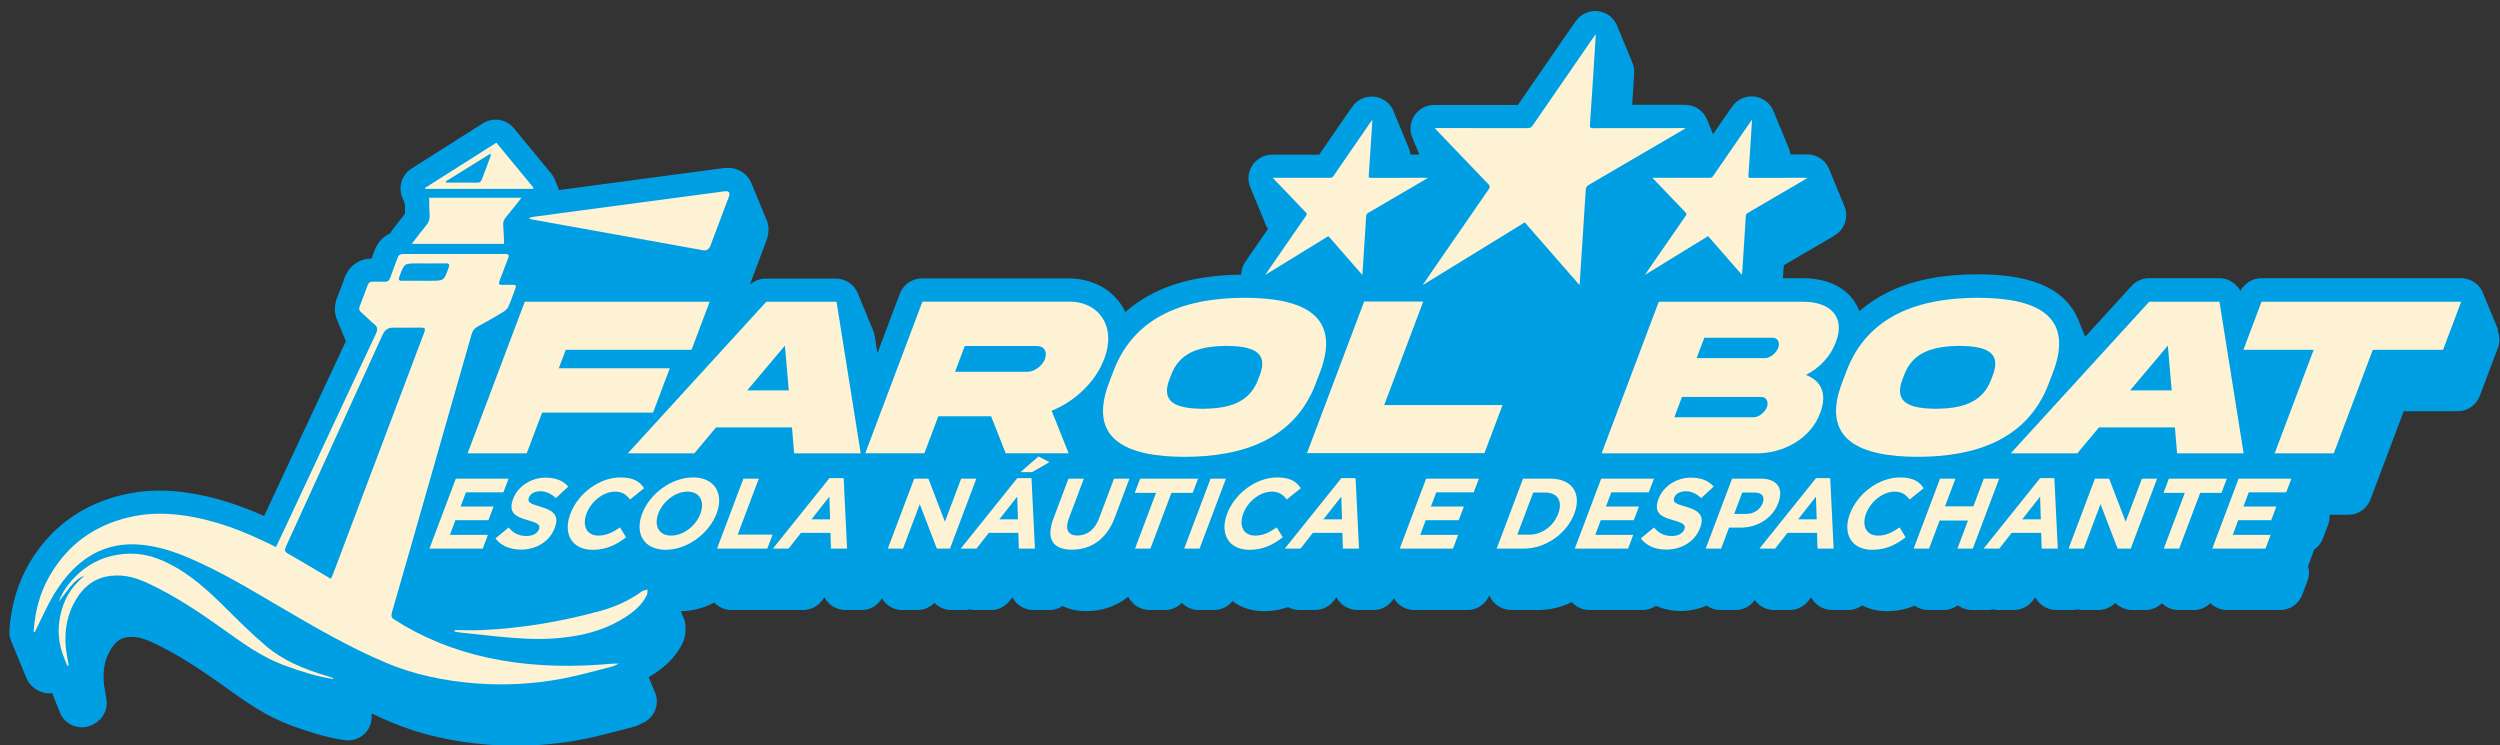 <svg xmlns="http://www.w3.org/2000/svg" id="Camada_1" viewBox="0 0 1382.61 412.12"><rect x="0" y="0" width="1382.61" height="412.12" fill="#333333" stroke="none"/><defs><style>      .st0 {        fill: #009fe3;      }      .st1 {        fill: #fdf3d4;      }    </style></defs><path class="st0" d="M1381.51,182.24c-.1-.28-.22-.55-.34-.82-.1-.28-.22-.55-.34-.82-.1-.28-.22-.55-.34-.82-.1-.28-.22-.55-.34-.82-.1-.28-.22-.55-.34-.82-.1-.28-.22-.55-.34-.82-.1-.28-.22-.55-.34-.82-.1-.28-.22-.55-.34-.82-.1-.28-.22-.55-.34-.82-.1-.28-.22-.55-.34-.82-.1-.28-.22-.55-.34-.82-.1-.28-.22-.55-.34-.82-.1-.28-.22-.55-.34-.82-.1-.28-.22-.55-.34-.82-.1-.28-.22-.55-.34-.82-.1-.28-.22-.55-.34-.82-.1-.28-.22-.55-.34-.82-.1-.28-.22-.55-.34-.82-.1-.28-.22-.55-.34-.82-.1-.28-.22-.55-.34-.82-.1-.28-.22-.55-.34-.82-.1-.28-.22-.55-.34-.82-.1-.28-.22-.55-.34-.82-.1-.28-.22-.55-.34-.82-.38-1.07-.89-2.09-1.55-3.05-2.44-3.53-6.46-5.63-10.74-5.63h-110.42c-4.95,0-9.42,2.8-11.63,7.14-2.18-4.28-6.61-7.14-11.63-7.14h-38.86c-3.67,0-7.17,1.54-9.65,4.25l-25.67,28.1c-.03-.08-.08-.16-.11-.24-.11-.28-.22-.55-.34-.82-.11-.28-.22-.55-.34-.82-.11-.28-.22-.55-.34-.82-.11-.28-.22-.55-.34-.82-.11-.28-.22-.55-.34-.82-.11-.28-.22-.55-.34-.82-.11-.28-.22-.55-.34-.82-.11-.28-.22-.55-.34-.82-.11-.28-.22-.55-.34-.82-.11-.28-.22-.55-.34-.82-.11-.28-.22-.55-.34-.82-.9-2.28-2.05-4.45-3.47-6.5-8.72-12.61-25.82-18.74-52.29-18.74-19.78.04-35.97,3.28-49.48,9.91-5.88,2.88-11.14,6.4-15.81,10.5,0-.01-.01-.02-.02-.03-.11-.28-.22-.56-.34-.82-.77-1.9-1.66-3.46-2.47-4.64-5.61-8.21-15.67-12.73-28.33-12.73h-11.14c.15-2.39.31-4.78.46-7.16,7.08-4.12,14.15-8.26,21.22-12.4l5.69-3.33c.39-.23.78-.48,1.29-.81l.41-.27c4.85-3.15,7.05-9.12,5.4-14.67-.16-.56-.37-1.09-.61-1.61-.1-.28-.22-.55-.34-.82-.1-.28-.22-.55-.34-.82-.1-.28-.22-.55-.34-.82-.1-.28-.22-.55-.34-.82-.1-.28-.22-.55-.34-.82-.1-.28-.22-.55-.34-.82-.1-.28-.22-.55-.34-.82-.1-.28-.22-.55-.34-.82-.1-.28-.22-.55-.34-.82-.1-.28-.22-.55-.34-.82-.1-.28-.22-.55-.34-.82-.1-.28-.22-.55-.34-.82-.1-.28-.22-.55-.34-.82-.1-.28-.22-.55-.34-.82-.1-.28-.22-.55-.34-.82-.1-.28-.22-.55-.34-.82-.1-.28-.22-.55-.34-.82-.1-.28-.22-.55-.34-.82-.1-.28-.22-.55-.34-.82-.1-.28-.22-.55-.34-.82-.1-.28-.22-.55-.34-.82-.1-.28-.22-.55-.34-.82-.1-.28-.22-.55-.34-.82-.1-.28-.22-.55-.34-.82-1.88-5.11-6.75-8.56-12.26-8.56,0,0-4.65,0-9.34,0-.16-1.37-.53-2.68-1.08-3.9-.1-.28-.21-.55-.34-.82-.1-.28-.21-.55-.34-.82-.1-.28-.21-.55-.34-.82-.1-.28-.21-.55-.34-.82-.1-.28-.21-.55-.34-.82-.1-.28-.21-.55-.34-.82-.1-.28-.21-.55-.34-.82-.1-.28-.21-.55-.34-.82-.1-.28-.21-.55-.34-.82-.1-.28-.21-.55-.34-.82-.1-.28-.21-.55-.34-.82-.1-.28-.21-.55-.34-.82-.1-.28-.21-.55-.34-.82-.1-.28-.21-.55-.34-.82-.1-.28-.21-.55-.34-.82-.1-.28-.21-.55-.34-.82-.1-.28-.21-.55-.34-.82-.1-.28-.21-.55-.34-.82-.1-.28-.21-.55-.34-.82-.1-.28-.21-.55-.34-.82-.1-.28-.21-.55-.34-.82-.1-.28-.21-.55-.34-.82-.1-.28-.21-.55-.34-.82-.1-.28-.21-.55-.34-.82-1.32-3.51-4.11-6.38-7.81-7.7-1.45-.52-2.94-.77-4.42-.77-4.09,0-8.05,1.93-10.56,5.37l-.43.59c-.33.45-.57.78-.8,1.11l-3.78,5.48c-1.91,2.77-3.82,5.55-5.74,8.32-.04-.09-.07-.17-.11-.25-.1-.28-.22-.55-.34-.82-.1-.28-.22-.55-.34-.82-.1-.28-.22-.55-.34-.82-.1-.28-.22-.55-.34-.82-.1-.28-.22-.55-.34-.82-.1-.28-.22-.55-.34-.82-.1-.28-.22-.55-.34-.82-.1-.28-.22-.55-.34-.82-.1-.28-.22-.55-.34-.82-1.88-5.11-6.75-8.56-12.26-8.56h-22.64c-2.22,0-4.45,0-6.67,0l.4-6.22c.16-2.46.31-4.91.46-7.53l.23-3.77c.13-2.19-.29-4.31-1.15-6.2-.1-.28-.21-.55-.34-.82-.1-.28-.21-.55-.34-.82-.1-.28-.21-.55-.34-.82-.1-.28-.21-.55-.34-.82-.1-.28-.21-.55-.34-.82-.1-.28-.21-.55-.34-.82-.1-.28-.21-.55-.34-.82-.1-.28-.21-.55-.34-.82-.1-.28-.21-.55-.34-.82-.1-.28-.21-.55-.34-.82-.1-.28-.21-.55-.34-.82-.1-.28-.21-.55-.34-.82-.1-.28-.21-.55-.34-.82-.1-.28-.21-.55-.34-.82-.1-.28-.21-.55-.34-.82-.1-.28-.21-.55-.34-.82-.1-.28-.21-.55-.34-.82-.1-.28-.21-.55-.34-.82-.1-.28-.21-.55-.34-.82-.1-.28-.21-.55-.34-.82-.1-.28-.21-.55-.34-.82-.1-.28-.21-.55-.34-.82-.1-.28-.21-.55-.34-.82-.1-.28-.21-.55-.34-.82-1.32-3.51-4.11-6.37-7.8-7.7-1.45-.52-2.95-.77-4.43-.77-4.08,0-8.04,1.92-10.55,5.36l-.7.95c-.49.66-.84,1.15-1.19,1.64l-5.63,8.16c-8.11,11.75-16.47,23.85-24.71,35.85-7.89-.02-15.79-.02-23.69-.02h-22.63c-5.2,0-9.9,3.08-11.97,7.84-1.5,3.44-1.42,7.27.06,10.58.1.28.22.55.34.82.1.28.22.55.34.82.1.28.22.55.34.82.1.28.21.55.34.82.1.28.22.55.34.82.1.28.22.55.34.82.1.28.21.55.34.82.1.28.22.55.34.82.1.28.21.55.34.82.1.28.21.55.34.82.1.28.22.55.34.82,0,0,0,0,0,0-1.48,0-3.18,0-4.89,0-.16-1.37-.53-2.68-1.08-3.9-.1-.28-.21-.55-.34-.82-.1-.28-.21-.55-.34-.82-.1-.28-.21-.55-.34-.82-.1-.28-.21-.55-.34-.82-.1-.28-.21-.55-.34-.82-.1-.28-.21-.55-.34-.82-.1-.28-.21-.55-.34-.82-.1-.28-.21-.55-.34-.82-.1-.28-.21-.55-.34-.82-.1-.28-.21-.55-.34-.82-.1-.28-.21-.55-.34-.82-.1-.28-.21-.55-.34-.82-.1-.28-.21-.55-.34-.82-.1-.28-.21-.55-.34-.82-.1-.28-.21-.55-.34-.82-.1-.28-.21-.55-.34-.82-.1-.28-.21-.55-.34-.82-.1-.28-.21-.55-.34-.82-.1-.28-.21-.55-.34-.82-.1-.28-.21-.55-.34-.82-.1-.28-.21-.55-.34-.82-.1-.28-.21-.55-.34-.82-.1-.28-.21-.55-.34-.82-.1-.28-.21-.55-.34-.82-1.32-3.51-4.11-6.38-7.81-7.7-1.45-.52-2.94-.77-4.42-.77-4.09,0-8.05,1.93-10.56,5.37l-.43.59c-.33.45-.57.78-.8,1.11l-3.78,5.48c-4.5,6.52-9.01,13.05-13.5,19.58-4.07,0-8.14,0-12.21,0h-13.82c-5.19,0-9.89,3.08-11.97,7.83-1.5,3.44-1.42,7.28.06,10.58.1.28.21.55.34.82.1.28.22.55.34.82.1.28.21.55.34.82.1.28.21.55.34.82.1.28.22.55.34.82.1.28.22.55.34.82.1.28.21.55.34.82.1.28.22.55.34.82.1.28.22.55.34.82.1.28.21.55.34.82.1.28.22.55.34.82.1.28.22.55.34.82.1.28.22.55.34.82.1.28.21.55.34.82.1.28.22.55.34.82.1.28.21.55.34.82.1.28.21.55.34.82.1.28.22.55.34.82.1.28.22.55.34.82.1.28.21.55.34.82.1.28.22.55.34.82.1.28.22.55.34.82.1.28.21.55.34.82.1.28.22.55.34.82.38,1.03.89,2.01,1.52,2.93-2.23,3.23-4.47,6.46-6.69,9.7l-3.34,4.84c-.55.8-1.09,1.6-1.69,2.5l-.89,1.32c-1.43,2.12-2.16,4.53-2.23,6.95-19.05.21-34.73,3.44-47.87,9.89-6.03,2.96-11.42,6.58-16.17,10.82-.7-1.47-1.51-2.9-2.43-4.26-6.22-9.12-16.79-14.35-28.98-14.35h-81.11c-5.44,0-10.31,3.37-12.22,8.46l-12.4,32.89-1.55-9.7c-.19-1.21-.55-2.35-1.04-3.42-.11-.28-.21-.55-.34-.82-.11-.28-.21-.56-.34-.82-.11-.28-.21-.55-.34-.82-.11-.28-.21-.55-.34-.82-.11-.28-.21-.56-.34-.82-.11-.28-.21-.55-.34-.82-.11-.28-.21-.55-.34-.82-.11-.28-.21-.56-.34-.82-.11-.28-.21-.55-.34-.82-.11-.28-.21-.55-.34-.82-.11-.28-.21-.56-.34-.82-.11-.28-.21-.56-.34-.82-.11-.28-.21-.55-.34-.82-.11-.28-.21-.55-.34-.82-.11-.28-.21-.56-.34-.82-.11-.28-.21-.55-.34-.82-.11-.28-.21-.55-.34-.82-.11-.28-.21-.56-.34-.82-.11-.28-.21-.55-.34-.82-.11-.28-.21-.55-.34-.82-.11-.28-.21-.56-.34-.82-.11-.28-.21-.55-.34-.82-.11-.28-.21-.55-.34-.82-.11-.28-.21-.56-.34-.82-1.89-4.98-6.69-8.42-12.2-8.42h-38.86c-3.27,0-6.39,1.23-8.79,3.41l8.73-23.16c.98-2.59,2.88-7.64.45-12.94-.1-.27-.21-.55-.34-.82-.1-.27-.21-.55-.34-.82-.1-.27-.21-.55-.34-.82-.1-.27-.21-.55-.34-.82-.1-.27-.21-.55-.34-.82-.1-.27-.21-.55-.34-.82-.1-.27-.21-.55-.34-.82-.1-.27-.21-.55-.34-.82-.1-.27-.21-.55-.34-.82-.1-.27-.21-.55-.34-.82-.1-.27-.21-.55-.34-.82-.1-.27-.21-.55-.34-.82-.1-.27-.21-.55-.34-.82-.1-.27-.21-.55-.34-.82-.1-.27-.21-.55-.34-.82-.1-.27-.21-.55-.34-.82-.1-.27-.21-.55-.34-.82-.1-.27-.21-.55-.34-.82-.1-.27-.21-.55-.34-.82-.1-.27-.21-.55-.34-.82-.1-.27-.21-.55-.34-.82-.1-.27-.21-.55-.34-.82-.1-.27-.21-.55-.34-.82-.1-.27-.21-.55-.34-.82-.37-.98-.86-1.96-1.55-2.95-2.59-3.75-6.83-5.91-11.61-5.91-1.4,0-2.64.17-4.07.36-29.75,3.97-59.5,7.93-89.25,11.91-.07-.17-.14-.33-.22-.49-.1-.28-.21-.55-.34-.82-.1-.28-.21-.55-.34-.82-.1-.28-.21-.55-.34-.82-.1-.28-.21-.55-.34-.82-.1-.28-.21-.55-.34-.82-.1-.28-.21-.55-.34-.82-.5-1.33-1.2-2.61-2.15-3.76l-20.64-25.02c-2.56-3.11-6.3-4.75-10.09-4.75-2.4,0-4.83.66-6.99,2.03l-39.53,25.06c-5.45,3.46-7.54,10.36-4.97,16.24.1.28.22.55.34.82.1.28.22.55.34.82.1.28.22.55.34.82.09.25.2.5.31.75,0,.1,0,.2,0,.29.02,1.67.04,3.38.11,5.11-1.58,1.94-3.06,3.87-4.6,5.9-.78,1.02-1.58,2.08-2.43,3.17-.47.61-.88,1.25-1.23,1.92-4.02,1.76-7.12,5.15-8.74,9.77-.47,1.34-.98,2.72-1.53,4.15-6.98.05-12.59,4.12-15.02,10.9-1.12,3.13-2.44,6.77-3.9,10.3-1.84,4.45-1.8,9.02-.06,12.96.1.28.22.55.34.82.1.28.22.55.34.82.1.28.22.55.34.82.1.28.22.55.34.82.1.28.22.55.34.82.1.28.22.55.34.82.1.28.22.55.34.82.1.28.22.55.34.82.1.28.22.55.34.82.1.28.22.55.34.82.1.28.22.55.34.82.1.28.22.55.34.82.1.28.22.55.34.82.1.28.22.55.34.82,0,.01,0,.03.01.04-11.28,24.03-22.62,48.3-33.63,71.86,0,0-11.46,24.52-11.61,24.83-12.47-5.59-27.08-10.86-44.21-13.13-4.78-.64-9.25-.94-13.67-.94-7.16,0-13.96.81-20.8,2.47-19.03,4.63-34.36,14.5-45.56,29.31-9.97,13.19-15.4,28.06-16.62,45.53-.14,2.16.26,4.25,1.09,6.14.11.3.23.6.36.89.1.28.22.55.34.82.1.28.21.55.34.82.1.28.21.55.34.82.1.28.22.55.34.82.1.28.21.55.34.82.1.28.21.55.34.82.1.28.22.55.34.82.1.28.22.55.34.82.1.28.21.55.34.82.1.28.22.55.34.82.1.28.22.55.34.82.1.28.21.55.34.82.1.28.21.55.34.82.1.28.22.55.34.82.1.28.21.55.34.82.1.28.21.55.34.82.1.28.22.55.34.82.1.28.21.55.34.82.1.28.21.55.34.82.1.28.22.55.34.82.1.28.21.55.34.82.1.28.21.55.34.82.11.3.24.6.37.89,1.21,3.2,3.66,5.89,6.99,7.44,1.85.94,3.88,1.42,5.92,1.42.49,0,.99-.04,1.48-.1.07.18.15.36.22.54.02.06.06.12.08.19.08.21.17.42.25.64.02.06.06.12.08.19.08.21.17.42.25.64.02.06.06.12.08.19.08.21.17.42.25.64.02.06.06.12.08.19.08.21.17.42.25.64.02.06.06.12.08.19.08.21.17.42.25.64.02.06.06.12.08.19.08.21.17.42.25.64.02.06.06.12.08.19.08.21.17.42.25.64.02.06.06.12.08.19.08.21.17.42.25.64.02.06.06.12.08.19.08.21.17.42.25.64.02.06.06.12.08.19.08.21.17.42.25.64.02.06.06.12.08.19.08.21.17.42.25.64.02.06.06.12.08.19.08.21.17.42.25.64,1.35,3.49,4.13,6.24,7.64,7.55,1.47.55,3.01.82,4.55.82,2.13,0,4.24-.52,6.16-1.54l.68-.36c4.99-2.65,7.72-8.21,6.75-13.78l-.15-.81c-.07-.36-.13-.72-.19-1.1-.16-1.12-.35-2.22-.53-3.33-.33-1.96-.62-3.66-.67-5.15-.23-7.19.98-12.22,4.19-17.39,3.22-5.18,6.67-6.16,9.32-6.43.71-.07,1.42-.11,2.11-.11,3.46,0,6.76.89,11.4,3.05,14.05,6.57,26.58,15,38.03,23.13,1.07.76,2.14,1.53,3.22,2.29,10.83,7.74,22.04,15.75,36.48,20.87,7.7,2.73,17.29,6.13,28.58,7.77.63.09,1.26.14,1.89.14,4.67,0,9.05-2.51,11.38-6.66,1.45-2.58,1.94-5.5,1.54-8.3,3.65,1.72,7.35,3.39,11.11,4.98,15.84,6.69,33.98,10.85,53.93,12.36,4.91.37,9.88.56,14.78.56,11.91,0,23.93-1.11,35.72-3.31,7.19-1.34,14.36-3.21,21.29-5.02,2.48-.65,4.97-1.3,7.44-1.92,2.24-.56,4.03-1.47,5.22-2.07.22-.11.43-.22.65-.32,5.52-2.5,8.6-8.47,7.44-14.41-.21-1.08-.56-2.1-1.01-3.05-.11-.28-.21-.56-.34-.82-.11-.28-.21-.56-.34-.82-.11-.28-.21-.56-.34-.82-.11-.28-.21-.56-.34-.82-.11-.28-.21-.56-.34-.82-.11-.28-.21-.56-.34-.82-.11-.28-.21-.56-.34-.82-.11-.28-.21-.56-.34-.82-.11-.28-.21-.56-.34-.82-.06-.15-.11-.3-.17-.44.8-.48,1.6-.97,2.39-1.48,5.06-3.28,12.26-8.67,16.41-17.55,1.54-3.3,1.54-6.32,1.54-7.61v-.07c.14-2.1-.24-4.15-1.05-6.03-.1-.28-.22-.55-.34-.82-.1-.28-.22-.55-.34-.82-.1-.28-.22-.55-.34-.82-.1-.28-.22-.55-.34-.82-.06-.16-.12-.31-.19-.46,6.4-.07,12.76-1.78,18.53-4.77,2.45,2.6,5.87,4.12,9.5,4.12h27.8c.52,0,1.03-.04,1.54-.1.51.06,1.03.1,1.56.1h8.68c4.01,0,7.8-1.84,10.28-5l1.58-2.01c2.19,4.17,6.56,7.01,11.58,7.01h8.9c3.58,0,6.99-1.46,9.46-4.05.71-.75,1.31-1.57,1.82-2.45.17.29.33.59.52.87,2.44,3.53,6.46,5.63,10.74,5.63h8.4c3.6,0,6.96-1.48,9.37-3.96,2.41,2.48,5.76,3.96,9.37,3.96h7.24c1.02,0,2.03-.12,3-.35.96.23,1.96.35,2.97.35h8.68c4.01,0,7.8-1.84,10.28-5l1.58-2.01c2.19,4.17,6.56,7.01,11.58,7.01h8.9c2.61,0,5.13-.79,7.26-2.22,3.33,1.67,7.64,2.82,13.23,2.82,8.79,0,16.73-2.83,23.14-7.98.29.6.61,1.19,1,1.74,2.44,3.53,6.46,5.63,10.74,5.63h8.51c3.6,0,6.94-1.48,9.35-3.95,2.44,2.49,5.78,3.95,9.33,3.95h8.51c4.04,0,7.77-1.86,10.2-4.91,4.65,3.59,10.67,5.57,17.35,5.57,5.1,0,9.51-.9,13.35-2.26,1.88,1.02,4.02,1.59,6.25,1.59h8.68c4.01,0,7.8-1.84,10.28-5l1.57-2.01c2.19,4.17,6.56,7.01,11.58,7.01h8.9c3.58,0,6.99-1.46,9.46-4.05.71-.75,1.31-1.57,1.82-2.45.17.29.33.59.53.87,2.44,3.53,6.46,5.63,10.74,5.63h29.45c5.31,0,10.07-3.22,12.08-8.11.35.86.79,1.7,1.33,2.48,2.44,3.53,6.46,5.63,10.74,5.63h15.09c6.42,0,12.71-1.56,18.41-4.34,2.46,2.74,5.99,4.34,9.72,4.34h29.46c2.7,0,5.27-.83,7.39-2.3,4.11,1.85,8.77,2.85,13.73,2.85s9.93-1.06,14.25-2.98c2.18,1.55,4.82,2.43,7.57,2.43h8.51c4.28,0,8.2-2.09,10.61-5.46,2.43,3.38,6.36,5.46,10.61,5.46h8.68c4.01,0,7.8-1.84,10.28-5l1.58-2.01c2.19,4.17,6.56,7.01,11.58,7.01h8.9c2.8,0,5.5-.91,7.72-2.54,3.98,2.08,8.62,3.2,13.64,3.2,6.04,0,11.11-1.25,15.4-3.04,2.17,1.52,4.78,2.38,7.51,2.38h8.51c2.9,0,5.63-.96,7.85-2.62,2.23,1.68,4.98,2.62,7.85,2.62h8.51c1.02,0,2.03-.12,3-.35.96.22,1.96.35,2.97.35h8.68c4.01,0,7.8-1.84,10.28-5l1.57-2.01c2.19,4.17,6.56,7.01,11.58,7.01h8.9c1.01,0,2.01-.13,2.98-.36.97.23,1.98.36,3,.36h8.4c3.6,0,6.96-1.48,9.37-3.96,2.41,2.48,5.76,3.96,9.37,3.96h7.24c3.5,0,6.76-1.4,9.16-3.76,2.42,2.37,5.68,3.76,9.14,3.76h8.51c3.5,0,6.76-1.4,9.16-3.76,2.42,2.37,5.68,3.76,9.14,3.76h29.46c5.44,0,10.31-3.37,12.22-8.46l2.85-7.57c1.01-2.67,1.1-5.55.33-8.21l2.82-7.48c.2-.53.36-1.06.49-1.6,2.21-1.48,3.97-3.64,4.96-6.25l2.86-7.57c.68-1.79.92-3.68.78-5.53h10.41c5.44,0,10.31-3.37,12.22-8.46l18.4-48.81h29.83c5.44,0,10.31-3.37,12.22-8.46l10.02-26.57c1.21-3.21,1.08-6.73-.27-9.82ZM245.13,337.12s.03-.09.04-.13c.06,0,.12,0,.18.01-.07.04-.14.08-.21.12ZM722.15,139.98c-.06-.02-.11-.04-.11-.06.02-.01.06.01.11.06ZM669.67,243.23s.02,0,.02,0c-.08.03-.1.03-.02,0ZM928.47,270.63c.13.02.19.04.2.05-.06.08-.12.05-.2-.05Z"></path><g><path class="st1" d="M152.64,302.52c2.19-4.62,4.14-8.71,6.05-12.8,16.36-34.98,32.68-69.97,49.12-104.95,1.15-2.46,1.06-3.89-.5-5.17-2.67-2.2-5.03-4.7-7.63-6.97-1.06-.93-1.33-1.98-.6-3.73,1.5-3.63,2.83-7.26,4.13-10.89.58-1.63,1.45-2.3,3.07-2.23,2.08.08,4.25-.07,6.31.05,1.73.1,2.63-.56,3.25-2.33,1.25-3.54,2.71-7.09,3.95-10.64.61-1.75,1.46-2.4,3.23-2.4,18.82.04,37.64.05,56.49,0,1.95,0,2.17.76,1.45,2.56-1.62,4.05-3.03,8.11-4.65,12.16-.7,1.75-.35,2.46,1.46,2.37,2.06-.1,4.05.01,6.09-.03,1.41-.03,1.75.58,1.21,1.97-1.32,3.38-2.43,6.76-3.91,10.13-.43.98-1.67,2.18-2.73,2.82-4.56,2.75-9.16,5.45-13.82,7.92-2.41,1.28-3.29,2.7-3.91,4.87-10.38,36.49-20.85,72.99-31.31,109.49-4.19,14.63-8.37,29.26-12.61,43.9-.5,1.73-.42,2.9.93,3.78,31.28,20.27,69.63,28.32,114.47,25.17,3.26-.23,6.6-.67,9.96-.55-1.22.55-2.46,1.32-3.65,1.62-9.33,2.34-18.73,5.05-27.95,6.77-16.37,3.05-32.11,3.7-47.12,2.56-17.98-1.36-34.72-4.98-49.83-11.37-20.91-8.84-39.91-19.99-58.93-31.12-16.21-9.49-32.21-19.24-49.98-26.85-8.14-3.48-16.67-6.38-26.38-7.34-19.98-1.99-36.22,7.11-48.46,27.41-3.6,5.98-6.27,12.19-9.36,18.29-.41.81-.74,1.62-1.19,2.62-.39-.22-.7-.27-.69-.41.89-12.78,4.32-25.68,14-38.49,10.14-13.41,23.4-20.89,38.23-24.5,10.58-2.58,20.35-2.51,29.66-1.27,18.35,2.44,34.11,8.77,49.17,16.15.84.41,1.68.83,2.97,1.45ZM182.95,320.13c.52-1.06.85-1.63,1.07-2.19,16.88-44.74,33.74-89.48,50.65-134.23.79-2.08.17-2.56-1.75-2.53-5.27.1-10.48.04-15.71.03q-3.83,0-5.56,3.81c-17.8,39.05-35.6,78.09-53.46,117.13-.93,2.04-.71,3.01.8,3.86,6.3,3.57,12.47,7.29,18.69,10.96,1.66.98,3.31,1.97,5.28,3.15ZM232.72,155.28h5.57c7.28,0,7.22,0,9.82-7.21.7-1.93.17-2.45-1.65-2.42-5.27.09-10.48.03-15.72.03-7.22,0-7.16,0-9.82,7.22-.72,1.96-.17,2.46,1.65,2.41,3.41-.1,6.77-.03,10.14-.03Z"></path><path class="st1" d="M292.94,120.37c.68-.15,1.38-.37,2.05-.46,35.2-4.7,70.4-9.4,105.6-14.09q3.85-.51,2.49,3.06c-3.38,8.95-6.75,17.9-10.12,26.84q-1.21,3.2-4.06,2.69c-31.57-5.67-63.14-11.35-94.7-17.03-.52-.09-.97-.3-1.45-.45.06-.19.12-.38.18-.56Z"></path><path class="st1" d="M184.48,375.54c-9.74-1.42-17.93-4.27-26.1-7.16-14.05-4.98-25.12-13.43-36.5-21.51-12.61-8.95-25.56-17.53-40.06-24.31-5.96-2.79-12.37-4.94-20.39-4.11-7.98.83-14.4,5.01-19.07,12.54-5.34,8.6-6.4,16.78-6.14,24.69.11,3.42.86,6.61,1.33,9.9.11.78.26,1.54.4,2.31-.24.13-.47.25-.71.38-.99-2.58-2.11-5.09-2.96-7.75-1.94-6.1-2.49-12.75-.92-20.12,1.67-7.86,5.27-15.34,13.29-21.96-2.56.79-5.1,2.75-8.14,6.48-2.1,2.58-3.94,5.31-6.03,7.92,1.97-5.52,5.52-10.52,10.32-15.04,8.03-7.57,16.87-10.69,25.92-11.46,9.54-.81,17.23,1.66,24.34,5.19,12.98,6.44,22.92,15.93,32.68,25.63,6.96,6.92,13.97,13.82,21.49,20.2,9.22,7.82,20.86,12.73,33.41,16.44,1.1.33,2.18.68,3.26,1.04.12.04.16.19.58.69Z"></path><path class="st1" d="M227.73,134.86c2.84-3.66,5.22-6.92,7.84-10.04,1.64-1.95,2.17-3.61,2.03-5.52-.23-3.13-.18-6.37-.26-9.93h51.06c-2.94,3.69-5.58,7.12-8.37,10.45-1.33,1.59-1.86,2.94-1.73,4.54.27,3.34.31,6.76.47,10.5h-51.04Z"></path><path class="st1" d="M251.53,348.48c5.12,0,10.18.2,15.38-.03,21.1-.95,42.76-4.48,64.91-10.52,7.93-2.16,15.66-5.48,23.03-10.76.91-.65,2.14-.78,3.22-1.14-.1,1.01.12,2.05-.34,3.03-2.39,5.12-6.75,8.92-11.68,12.12-10.01,6.5-20.23,9.36-30.42,10.9-11.29,1.71-21.93,1.48-32.31.65-9.55-.76-18.94-1.88-28.39-2.87-1.27-.13-2.48-.42-3.71-.64.11-.24.21-.48.32-.72Z"></path><path class="st1" d="M274.51,78.9c6.91,8.37,13.77,16.69,20.64,25.02-.14.17-.29.34-.43.52h-59.51c-.07-.16-.15-.31-.22-.47,13.16-8.34,26.32-16.68,39.53-25.06ZM246.4,100.39c.36.4.41.58.54.58,5.72.02,11.45.01,17.16.04,1.56,0,2.09-.97,2.55-2.18,1.54-4.13,3.12-8.26,4.65-12.39.16-.42.04-.85.06-1.56-8.48,5.27-16.66,10.35-24.96,15.51Z"></path><path class="st1" d="M843.26,122.98c-18.7,11.49-37.31,22.93-56.46,34.69,1.57-2.32,2.81-4.18,4.08-6.03,10.74-15.57,21.47-31.15,32.26-46.7.97-1.4.95-2.08.12-2.93-9.53-9.87-18.99-19.8-28.47-29.72-.34-.36-.68-.73-1.35-1.46h2.34c16.35,0,32.7-.02,49.04.03,1.37,0,2.08-.38,3.01-1.73,10.97-15.99,22-31.96,33.03-47.93.42-.6.87-1.19,1.68-2.3-.25,4.09-.45,7.66-.68,11.25-.84,12.99-1.65,25.97-2.56,38.97-.09,1.32.27,1.76,1.68,1.76,16.31-.06,32.59-.04,48.88-.04h2.36c-.9.58-1.39.93-1.9,1.23-17.08,9.99-34.15,20-51.25,29.93-1.62.94-2,1.71-2.09,3.1-1.04,16.88-2.16,33.78-3.26,50.68-.03.45-.09.91-.18,1.87-10.24-11.73-20.23-23.17-30.28-34.67Z"></path><path class="st1" d="M944.64,130.57c-11.57,7.11-23.08,14.18-34.92,21.46.97-1.43,1.74-2.58,2.53-3.73,6.64-9.63,13.28-19.26,19.96-28.88.6-.87.59-1.29.08-1.82-5.9-6.1-11.75-12.25-17.61-18.38-.21-.22-.42-.45-.84-.9h1.45c10.11,0,20.23-.01,30.33.02.85,0,1.29-.23,1.86-1.07,6.78-9.89,13.61-19.77,20.43-29.65.26-.37.54-.74,1.04-1.42-.15,2.53-.28,4.74-.42,6.96-.52,8.03-1.02,16.06-1.58,24.11-.06.82.17,1.09,1.04,1.09,10.09-.03,20.16-.02,30.23-.02h1.46c-.55.36-.86.58-1.17.76-10.56,6.18-21.12,12.37-31.7,18.52-1,.58-1.24,1.06-1.29,1.92-.64,10.44-1.33,20.89-2.01,31.35-.02.28-.05.56-.11,1.16-6.33-7.25-12.52-14.33-18.73-21.44Z"></path><path class="st1" d="M734.67,130.57c-11.57,7.11-23.08,14.18-34.92,21.46.97-1.43,1.74-2.58,2.53-3.73,6.64-9.63,13.28-19.26,19.96-28.88.6-.87.59-1.29.08-1.82-5.9-6.1-11.75-12.25-17.61-18.38-.21-.22-.42-.45-.84-.9h1.45c10.11,0,20.23-.01,30.33.02.85,0,1.29-.23,1.86-1.07,6.78-9.89,13.61-19.77,20.43-29.65.26-.37.54-.74,1.04-1.42-.15,2.53-.28,4.74-.42,6.96-.52,8.03-1.02,16.06-1.58,24.11-.06.82.17,1.09,1.04,1.09,10.09-.03,20.16-.02,30.23-.02h1.46c-.55.36-.86.58-1.17.76-10.56,6.18-21.12,12.37-31.7,18.52-1,.58-1.24,1.06-1.29,1.92-.64,10.44-1.33,20.89-2.01,31.35-.02.28-.05.56-.11,1.16-6.33-7.25-12.52-14.33-18.73-21.44Z"></path><path class="st1" d="M290.23,166.88h102.24l-10.02,26.57h-69.56l-3.86,10.23h61.38l-9.24,24.52h-61.38l-8.49,22.52h-32.69l31.61-83.84Z"></path><path class="st1" d="M423.78,166.88h38.86l13.37,83.84h-36.81l-1.2-14.35h-41.98l-12.02,14.35h-36.8l76.59-83.84ZM413.22,215.91h23.02l-2.14-24.77-20.88,24.77Z"></path><path class="st1" d="M590.92,166.82c17.35-.19,26.53,14.35,19.74,31.69-2.38,6.3-6.22,12.04-11.52,17.16-5.21,5.05-11.1,8.92-17.55,11.48l9.41,23.52h-34.81l-8.07-20.46h-29.19l-7.71,20.46h-32.69l31.61-83.84h80.78ZM533.58,191.33l-5.39,14.29h39.86c2,0,3.94-.69,5.83-2.06,1.98-1.44,3.3-3.12,4.03-5.05,1.5-3.99-.48-7.17-4.47-7.17h-39.86Z"></path><path class="st1" d="M730.11,205.62l-2.31,6.11c-11.82,31.69-41.11,40.86-72.63,40.92-31.54-.06-53.91-9.23-41.84-40.92l2.31-6.11c11.85-31.75,41.11-40.86,72.7-40.92,31.56,0,53.72,9.23,41.78,40.92ZM696.67,207.62c5.34-13.66-5.08-16.16-18.35-16.34-13.48.19-25.78,2.68-30.74,16.34l-.78,2.06c-5.36,13.72,5.05,16.22,18.39,16.41,13.42-.19,25.71-2.68,30.7-16.41l.78-2.06Z"></path><path class="st1" d="M787.12,166.76l-21.59,57.27h65.44l-10.02,26.57h-98.13l31.61-83.84h32.69Z"></path><path class="st1" d="M1006.73,228.2c-5.34,14.66-20.65,22.52-35.07,22.52h-85.9l31.61-83.84h79.72c14.56-.06,23.86,7.86,18.17,22.46-3.03,8.05-9.11,14.22-16.53,18.03,8.33,3.06,11.96,10.29,7.99,20.84ZM969.96,230.76c2.81,0,6.17-2.81,7.23-5.61,1.06-2.81-.19-5.61-3-5.61h-43.98l-4.23,11.23h43.98ZM942.56,186.78l-4.26,11.29h37.87c2.81,0,6.2-2.87,7.26-5.68,1.06-2.81-.19-5.61-3-5.61h-37.87Z"></path><path class="st1" d="M1135.51,205.62l-2.31,6.11c-11.82,31.69-41.11,40.86-72.63,40.92-31.54-.06-53.91-9.23-41.84-40.92l2.31-6.11c11.85-31.75,41.11-40.86,72.7-40.92,31.56,0,53.72,9.23,41.78,40.92ZM1102.07,207.62c5.34-13.66-5.08-16.16-18.35-16.34-13.48.19-25.78,2.68-30.74,16.34l-.78,2.06c-5.36,13.72,5.05,16.22,18.39,16.41,13.42-.19,25.71-2.68,30.7-16.41l.78-2.06Z"></path><path class="st1" d="M1188.6,166.88h38.86l13.37,83.84h-36.81l-1.2-14.35h-41.98l-12.02,14.35h-36.8l76.59-83.84ZM1178.03,215.91h23.02l-2.14-24.77-20.88,24.77Z"></path><path class="st1" d="M1257.98,250.72l21.59-57.27h-38.86l10.02-26.57h110.42l-10.02,26.57h-38.86l-21.59,57.27h-32.69Z"></path><path class="st1" d="M252.09,264.71h29.18l-2.86,7.57h-20.72l-2.96,7.85h18.24l-2.86,7.57h-18.24l-3.06,8.12h21l-2.85,7.57h-29.46l14.59-38.69Z"></path><path class="st1" d="M274,297.76l7.3-6.02c2.4,2.87,5.36,4.7,9.78,4.7,3.48,0,6.1-1.38,6.96-3.65l.04-.11c.81-2.16-.1-3.26-5.94-4.92-7.04-1.99-11.26-4.14-8.36-11.83l.04-.11c2.65-7.02,10.03-11.66,17.94-11.66,5.64,0,9.78,1.77,12.51,4.92l-6.84,6.41c-2.53-2.38-5.36-3.81-8.62-3.81s-5.54,1.49-6.25,3.37l-.04.11c-.96,2.54.39,3.37,6.43,5.08,7.08,2.04,10.43,4.86,7.89,11.61l-.04.11c-2.9,7.68-10.38,11.99-18.72,11.99-5.86,0-11-2.04-14.08-6.19Z"></path><path class="st1" d="M315.44,284.16l.04-.11c4.15-11,15.83-20.01,27.71-20.01,7.29,0,10.74,2.43,13,5.97l-7.77,6.25c-1.96-2.71-4.38-4.37-8.25-4.37-6.52,0-13.26,5.42-15.76,12.05l-.04.11c-2.5,6.63,0,12.16,6.63,12.16,4.42,0,7.8-1.77,11.88-4.53l3.35,5.47c-5.58,4.26-11.01,6.91-18.47,6.91-11.38,0-16.53-8.79-12.34-19.9Z"></path><path class="st1" d="M355.12,284.16l.04-.11c4.15-11,16.22-20.01,28.16-20.01s17.15,8.9,13,19.9l-.04.11c-4.15,11-16.22,20.01-28.16,20.01s-17.15-8.9-13-19.9ZM387.34,284.16l.04-.11c2.5-6.63-.28-12.16-7.13-12.16s-13.65,5.42-16.15,12.05l-.04.11c-2.5,6.63.28,12.16,7.13,12.16s13.65-5.42,16.15-12.05Z"></path><path class="st1" d="M411.14,264.71h8.51l-11.67,30.95h19.29l-2.92,7.74h-27.8l14.59-38.69Z"></path><path class="st1" d="M458.72,264.43h7.85l1.89,38.96h-8.9l-.26-8.68h-16.36l-6.81,8.68h-8.68l31.27-38.96ZM459.08,287.2l-.41-12.55-9.87,12.55h10.28Z"></path><path class="st1" d="M505.59,264.71h7.85l9.14,23.82,8.98-23.82h8.4l-14.59,38.69h-7.24l-9.46-24.59-9.27,24.59h-8.4l14.59-38.69Z"></path><path class="st1" d="M562.61,264.43h7.85l1.89,38.96h-8.9l-.26-8.68h-16.36l-6.81,8.68h-8.68l31.27-38.96ZM562.98,287.2l-.41-12.55-9.87,12.55h10.28ZM574.32,252.44l6.05,3.15-9.6,5.53h-6.41l9.96-8.68Z"></path><path class="st1" d="M582.58,286.82l8.33-22.11h8.51l-8.25,21.89c-2.38,6.3-.45,9.56,4.74,9.56s9.53-3.15,11.85-9.29l8.36-22.16h8.51l-8.23,21.83c-4.42,11.72-13.16,17.46-23.55,17.46s-14.56-5.8-10.26-17.19Z"></path><path class="st1" d="M639.35,272.56h-11.77l2.96-7.85h32.05l-2.96,7.85h-11.77l-11.63,30.84h-8.51l11.63-30.84Z"></path><path class="st1" d="M669.5,264.71h8.51l-14.59,38.69h-8.51l14.59-38.69Z"></path><path class="st1" d="M678.64,284.16l.04-.11c4.15-11,15.83-20.01,27.71-20.01,7.29,0,10.74,2.43,13,5.97l-7.77,6.25c-1.96-2.71-4.38-4.37-8.25-4.37-6.52,0-13.26,5.42-15.76,12.05l-.04.11c-2.5,6.63,0,12.16,6.63,12.16,4.42,0,7.8-1.77,11.88-4.53l3.35,5.47c-5.58,4.26-11,6.91-18.46,6.91-11.38,0-16.53-8.79-12.34-19.9Z"></path><path class="st1" d="M741.84,264.43h7.85l1.89,38.96h-8.9l-.27-8.68h-16.36l-6.81,8.68h-8.68l31.27-38.96ZM742.2,287.2l-.41-12.55-9.87,12.55h10.28Z"></path><path class="st1" d="M788.71,264.71h29.18l-2.86,7.57h-20.72l-2.96,7.85h18.24l-2.86,7.57h-18.24l-3.06,8.12h21l-2.86,7.57h-29.45l14.59-38.69Z"></path><path class="st1" d="M842.31,264.71h15.09c12.16,0,17.41,8.35,13.31,19.23l-.04.11c-4.1,10.89-15.69,19.34-27.85,19.34h-15.09l14.59-38.69ZM847.93,272.39l-8.79,23.32h6.58c6.96,0,13.43-4.7,16.02-11.55l.04-.11c2.58-6.85-.3-11.66-7.26-11.66h-6.58Z"></path><path class="st1" d="M885.53,264.71h29.18l-2.86,7.57h-20.72l-2.96,7.85h18.24l-2.86,7.57h-18.24l-3.06,8.12h21l-2.85,7.57h-29.46l14.59-38.69Z"></path><path class="st1" d="M907.44,297.76l7.3-6.02c2.4,2.87,5.36,4.7,9.78,4.7,3.48,0,6.1-1.38,6.96-3.65l.04-.11c.81-2.16-.1-3.26-5.94-4.92-7.04-1.99-11.26-4.14-8.36-11.83l.04-.11c2.65-7.02,10.03-11.66,17.94-11.66,5.64,0,9.78,1.77,12.51,4.92l-6.84,6.41c-2.53-2.38-5.36-3.81-8.62-3.81s-5.54,1.49-6.25,3.37l-.04.11c-.96,2.54.39,3.37,6.43,5.08,7.08,2.04,10.43,4.86,7.89,11.61l-.04.11c-2.9,7.68-10.38,11.99-18.72,11.99-5.86,0-11-2.04-14.08-6.19Z"></path><path class="st1" d="M957.93,264.71h15.8c9.23,0,12.75,5.47,9.77,13.38l-.04.11c-3.38,8.95-12.09,13.6-20.77,13.6h-6.47l-4.38,11.61h-8.51l14.59-38.69ZM965.83,284.22c4.25,0,7.7-2.54,8.95-5.86l.04-.11c1.44-3.81-.44-5.86-4.7-5.86h-6.58l-4.46,11.83h6.74Z"></path><path class="st1" d="M1004.34,264.43h7.85l1.89,38.96h-8.9l-.26-8.68h-16.36l-6.81,8.68h-8.68l31.27-38.96ZM1004.71,287.2l-.41-12.55-9.87,12.55h10.28Z"></path><path class="st1" d="M1023.1,284.16l.04-.11c4.15-11,15.83-20.01,27.71-20.01,7.29,0,10.74,2.43,13,5.97l-7.77,6.25c-1.96-2.71-4.38-4.37-8.25-4.37-6.52,0-13.26,5.42-15.76,12.05l-.04.11c-2.5,6.63,0,12.16,6.63,12.16,4.42,0,7.8-1.77,11.88-4.53l3.35,5.47c-5.58,4.26-11.01,6.91-18.47,6.91-11.38,0-16.53-8.79-12.34-19.9Z"></path><path class="st1" d="M1072.93,264.71h8.51l-5.77,15.31h15.69l5.77-15.31h8.51l-14.59,38.69h-8.51l5.86-15.53h-15.69l-5.86,15.53h-8.51l14.59-38.69Z"></path><path class="st1" d="M1128.3,264.43h7.85l1.89,38.96h-8.9l-.27-8.68h-16.36l-6.81,8.68h-8.68l31.27-38.96ZM1128.67,287.2l-.41-12.55-9.87,12.55h10.28Z"></path><path class="st1" d="M1158.59,264.71h7.85l9.15,23.82,8.98-23.82h8.4l-14.59,38.69h-7.24l-9.46-24.59-9.27,24.59h-8.4l14.59-38.69Z"></path><path class="st1" d="M1208.3,272.56h-11.77l2.96-7.85h32.05l-2.96,7.85h-11.77l-11.63,30.84h-8.51l11.63-30.84Z"></path><path class="st1" d="M1238.06,264.71h29.18l-2.86,7.57h-20.72l-2.96,7.85h18.24l-2.86,7.57h-18.24l-3.06,8.12h21l-2.85,7.57h-29.46l14.59-38.69Z"></path></g></svg>